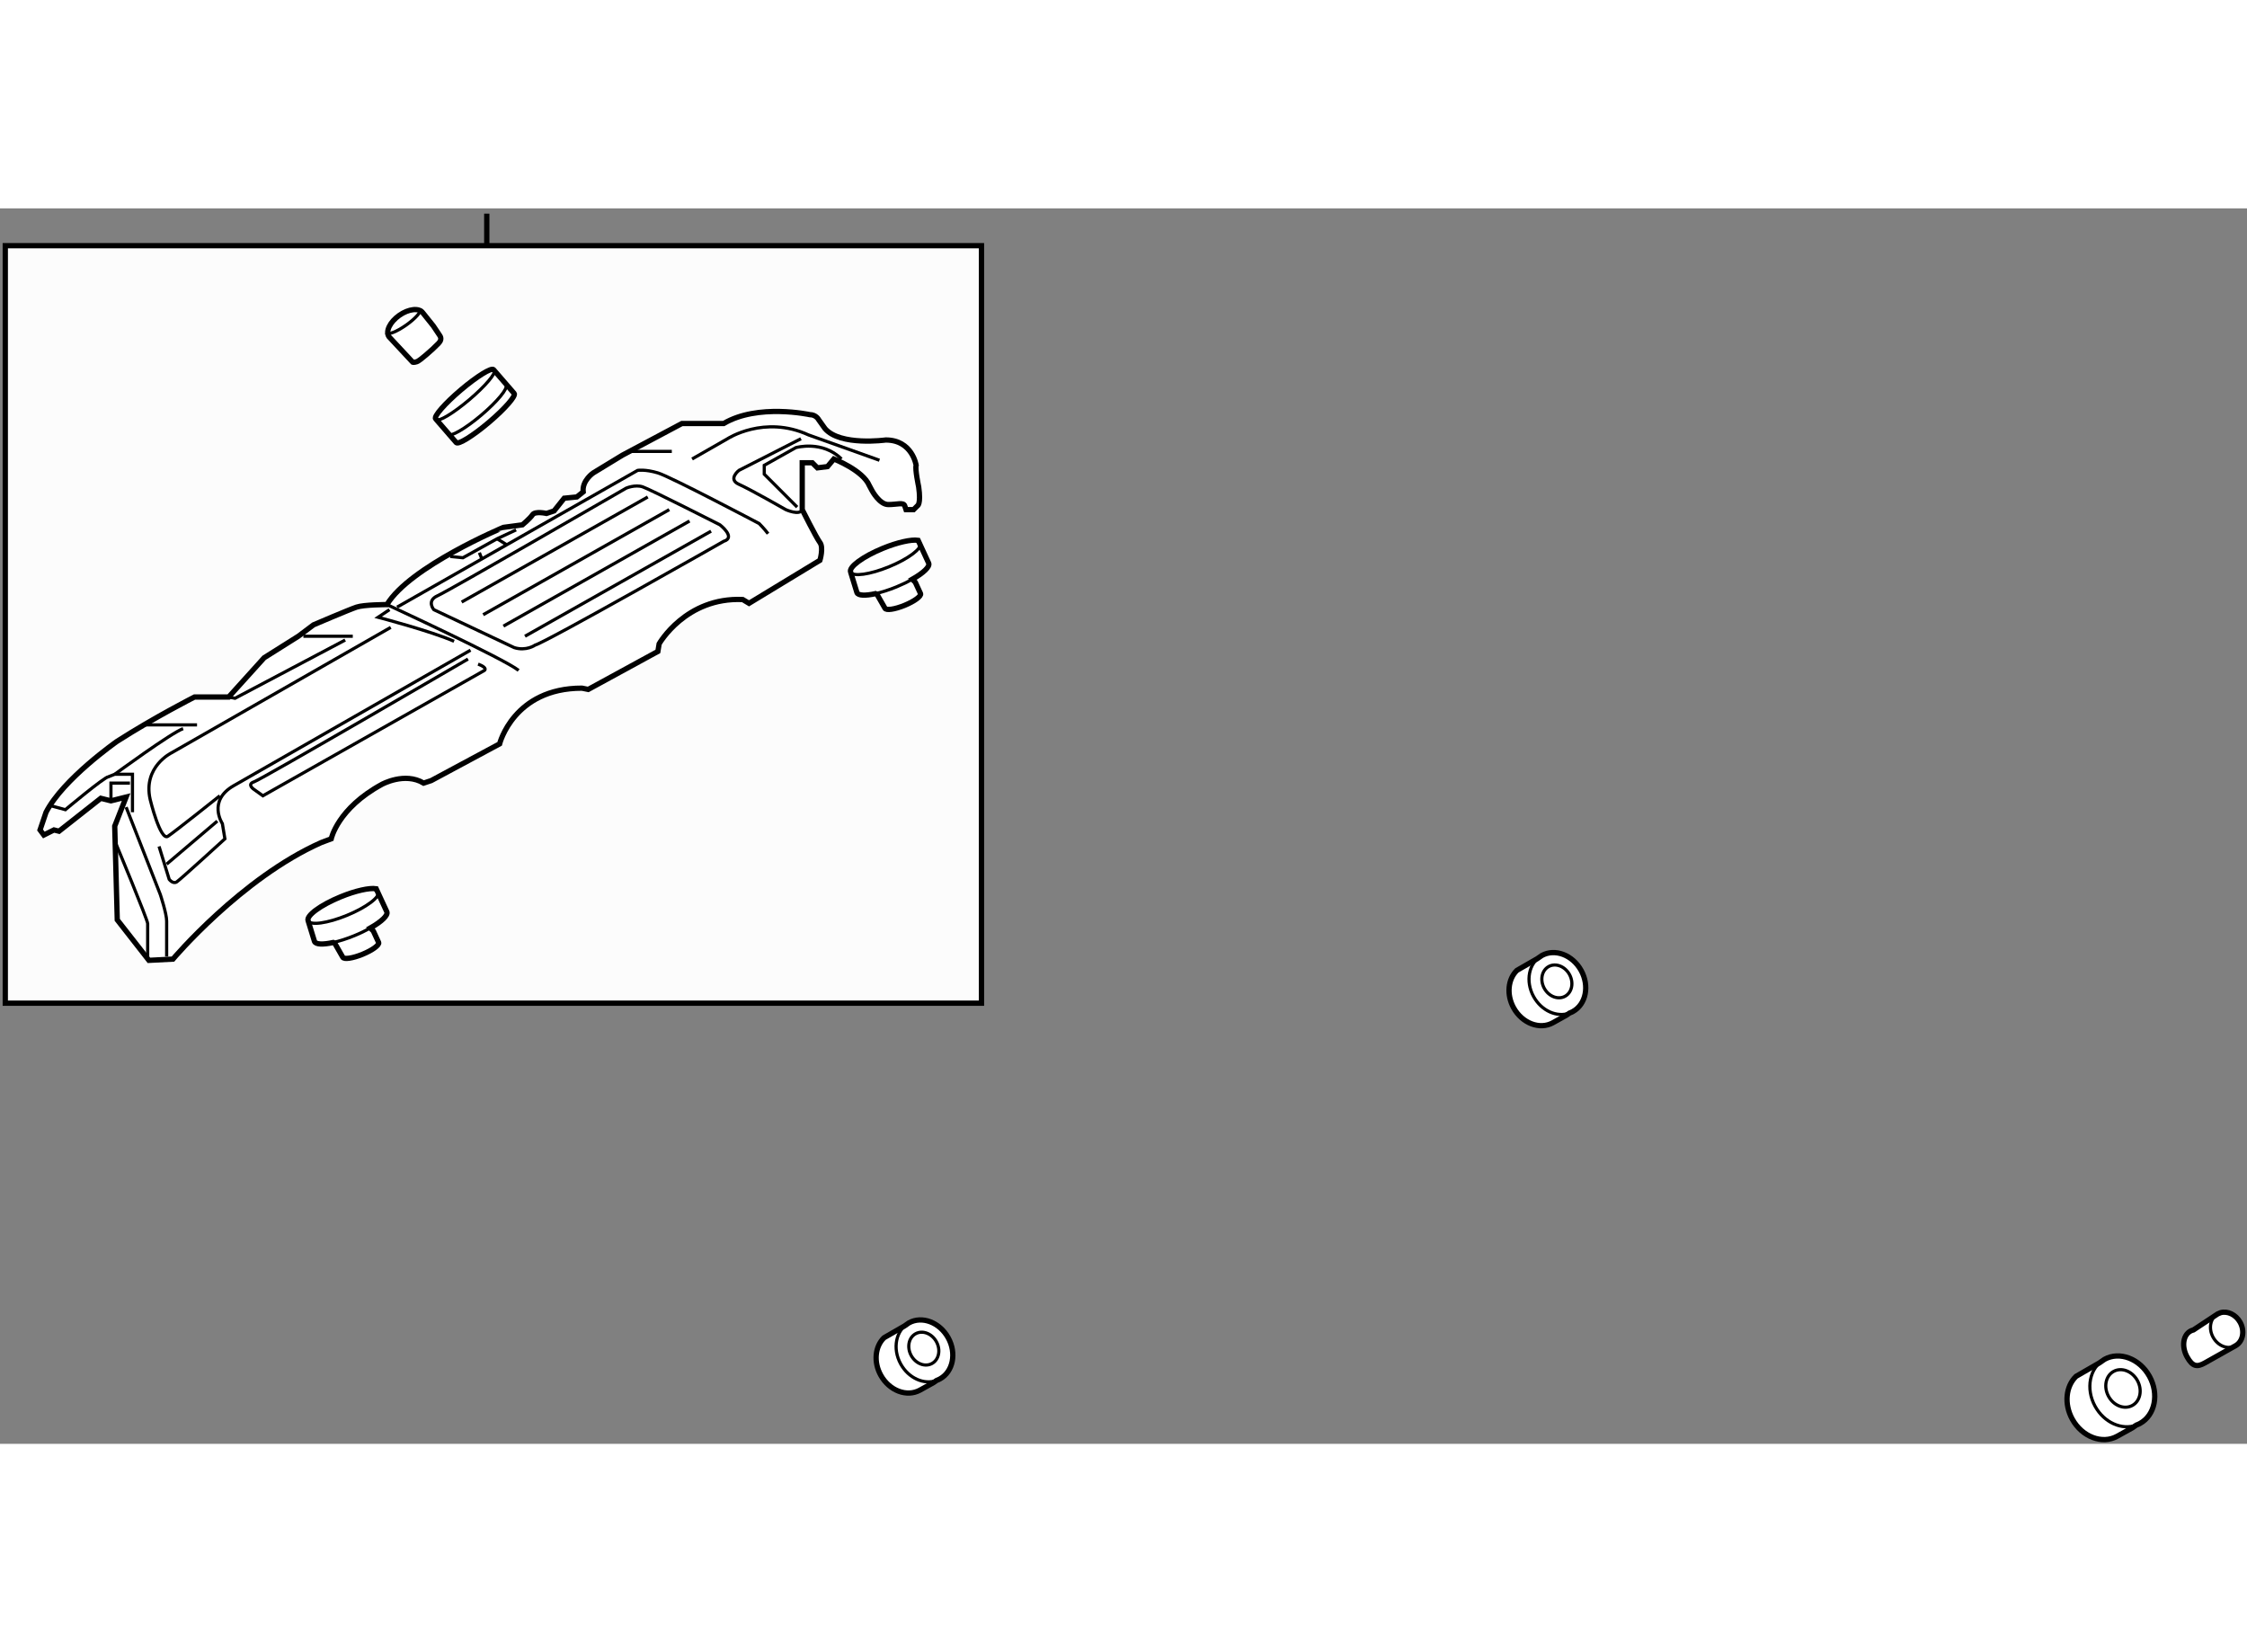 <?xml version="1.0" encoding="utf-8"?>
<!-- Generator: Adobe Illustrator 15.1.0, SVG Export Plug-In . SVG Version: 6.00 Build 0)  -->
<!DOCTYPE svg PUBLIC "-//W3C//DTD SVG 1.1//EN" "http://www.w3.org/Graphics/SVG/1.1/DTD/svg11.dtd">
<svg version="1.1" xmlns="http://www.w3.org/2000/svg" xmlns:xlink="http://www.w3.org/1999/xlink" x="0px" y="0px" width="244.8px"
	 height="180px" viewBox="8.683 16.468 212.733 116.966" enable-background="new 0 0 244.8 180" xml:space="preserve">
	
<rect x="8.683" y="16.468" width="212.733" height="116.966" fill="#808080" stroke="none"/>
	
<g><line fill="none" stroke="#000000" stroke-width="0.5" x1="54.768" y1="19.922" x2="54.768" y2="16.968"></line><rect x="9.183" y="20.001" fill="#FCFCFC" stroke="#000000" stroke-width="0.5" width="92.421" height="71.715"></rect></g><g><path fill="#FFFFFF" stroke="#000000" stroke-width="0.5" d="M45.317,53.979c0,0-2.157,0-2.876,0.24
				c-0.719,0.24-4.075,1.678-4.075,1.678l-1.438,1.079l-3.238,2.038l-3.356,3.716h-3.236c0,0-3.757,1.903-7.348,4.205
				c0,0-5.112,3.571-6.711,6.712l-0.565,1.668l0.359,0.48l0.958-0.48l0.479,0.12l3.956-3.116l0.959,0.239l1.438-0.359l-1.079,2.756
				l0.24,8.87l2.997,3.835l2.277-0.118c0,0,6.473-7.673,14.024-11.028l0.958-0.36c0,0,0.6-2.876,4.795-5.154
				c0,0,2.158-1.198,3.956-0.12l0.72-0.239l6.472-3.476c0,0,1.32-5.274,7.792-5.274l0.599,0.12l6.593-3.597l0.119-0.719
				c0,0,2.517-4.436,7.912-4.195l0.598,0.359l6.714-4.075c0,0,0.359-1.199,0-1.678c-0.359-0.48-1.678-3.117-1.678-3.117v-4.435h0.958
				l0.479,0.479l0.958-0.12l0.602-0.719c0,0,2.755,1.078,3.355,2.516l0.253,0.473c0,0,0.706,1.326,1.544,1.326
				c0.841,0,1.439-0.24,1.558,0.12c0.119,0.359,0.119,0.359,0.119,0.359h0.721l0.359-0.359c0,0,0.358-0.12,0.119-1.798
				c0,0-0.358-1.679-0.239-2.039c0,0-0.359-2.396-2.876-2.396c0,0-4.315,0.599-5.754-1.08l-0.598-0.839c0,0-0.24-0.48-0.84-0.48
				c0,0-4.914-1.078-8.151,0.839h-3.956l-5.634,2.998l-2.755,1.677c0,0-1.08,0.72-0.959,1.799l-0.599,0.479l-1.199,0.119L61.14,45.11
				l-0.719,0.24c0,0-1.079-0.24-1.318,0.12c-0.24,0.36-0.959,0.958-0.959,0.958l-1.798,0.241
				C56.345,46.668,47.475,50.384,45.317,53.979z"></path><path fill="none" stroke="#000000" stroke-width="0.3" d="M45.317,53.979c0,0,11.147,5.154,12.466,6.233"></path><line fill="none" stroke="#000000" stroke-width="0.3" x1="68.452" y1="39.476" x2="72.287" y2="39.476"></line><path fill="none" stroke="#000000" stroke-width="0.3" d="M74.206,40.195l3.355-1.919c0,0,3.477-2.277,7.671-0.358l6.712,2.396"></path><path fill="none" stroke="#000000" stroke-width="0.3" d="M84.514,38.276l-5.874,2.997c0,0-1.079,0.84,0,1.319
				c1.079,0.479,4.435,2.397,4.435,2.397s1.32,0.599,1.559,0"></path><path fill="none" stroke="#000000" stroke-width="0.3" d="M84.153,44.75l-3.115-3.117v-0.839l2.995-1.677
				c0,0,2.518-0.719,4.316,1.079"></path><path fill="none" stroke="#000000" stroke-width="0.3" d="M46.276,54.219L69.05,41.273c0,0,0.721-0.12,1.919,0.24
				c1.199,0.359,9.59,4.795,9.59,4.795s0.479,0.48,0.839,0.958"></path><path fill="none" stroke="#000000" stroke-width="0.3" d="M77.202,47.986c0,0-16.662,9.47-17.86,9.83c0,0-0.835,0.593-1.976,0.236
				l-7.614-3.593c0,0-0.719-0.839,0.36-1.319c1.078-0.479,17.86-10.188,17.86-10.188s0.839-0.36,1.558-0.12
				c0.72,0.239,7.312,3.595,7.312,3.595S78.4,47.627,77.202,47.986z"></path><line fill="none" stroke="#000000" stroke-width="0.3" x1="52.389" y1="53.739" x2="70.01" y2="43.792"></line><line fill="none" stroke="#000000" stroke-width="0.3" x1="54.427" y1="54.938" x2="72.046" y2="44.99"></line><line fill="none" stroke="#000000" stroke-width="0.3" x1="56.345" y1="56.017" x2="73.965" y2="46.068"></line><line fill="none" stroke="#000000" stroke-width="0.3" x1="58.383" y1="56.976" x2="76.002" y2="47.028"></line><polyline fill="none" stroke="#000000" stroke-width="0.3" points="30.334,62.729 30.934,62.849 41.362,57.336 		"></polyline><line fill="none" stroke="#000000" stroke-width="0.3" x1="37.406" y1="56.976" x2="42.082" y2="56.976"></line><path fill="none" stroke="#000000" stroke-width="0.3" d="M45.557,54.459l-1.077,0.72c0,0,5.034,1.318,7.191,2.277"></path><path fill="none" stroke="#000000" stroke-width="0.3" d="M45.677,56.137L24.94,68.003c0,0-2.756,1.319-2.038,4.435
				c0,0,0.959,3.955,1.678,3.476c0.719-0.479,4.915-3.834,4.915-3.834"></path><path fill="none" stroke="#000000" stroke-width="0.3" d="M23.742,76.874l0.959,3.116c0,0,0.36,0.479,0.719,0.24
				c0.359-0.24,4.555-4.075,4.555-4.075l-0.239-1.438c0,0-1.438-2.157,1.079-3.596c2.517-1.438,22.414-12.825,22.414-12.825"></path><path fill="none" stroke="#000000" stroke-width="0.3" d="M19.667,76.634c0,0,2.997,7.192,2.997,7.551c0,0.36,0,3.476,0,3.476"></path><path fill="none" stroke="#000000" stroke-width="0.3" d="M20.625,73.158l3.236,8.27c0,0,0.6,1.799,0.6,2.518
				c0,0.719,0,3.356,0,3.356"></path><line fill="none" stroke="#000000" stroke-width="0.3" x1="24.461" y1="78.55" x2="29.256" y2="74.477"></line><path fill="none" stroke="#000000" stroke-width="0.3" d="M13.553,73.038l1.319,0.359c0,0,3.716-3.116,4.076-3.116l0.599-0.239
				h1.678v3.596"></path><polyline fill="none" stroke="#000000" stroke-width="0.3" points="19.188,72.559 19.188,70.88 20.985,70.88 		"></polyline><path fill="none" stroke="#000000" stroke-width="0.3" d="M19.547,70.042c0,0,5.394-3.955,6.472-4.316"></path><path fill="none" stroke="#000000" stroke-width="0.3" d="M22.423,65.367c0.36,0,4.914,0,4.914,0"></path><path fill="none" stroke="#000000" stroke-width="0.3" d="M53.947,59.614c0.959,0.359,0.6,0.599,0.6,0.599L33.571,72.08
				l-0.839-0.6c0,0-0.719-0.479,0-0.719c0.719-0.239,20.257-11.627,20.257-11.627"></path><polyline fill="none" stroke="#000000" stroke-width="0.3" points="51.31,49.425 52.509,49.545 55.745,47.747 57.543,46.908 		"></polyline><line fill="none" stroke="#000000" stroke-width="0.3" x1="54.067" y1="49.065" x2="54.308" y2="49.665"></line><line fill="none" stroke="#000000" stroke-width="0.3" x1="55.745" y1="47.747" x2="56.706" y2="48.346"></line></g>



	
<g><path fill="#FFFFFF" stroke="#000000" stroke-width="0.5" d="M210.933,131.662c0.122-0.043,0.242-0.098,0.358-0.162
				c1.421-0.786,1.817-2.782,0.89-4.458c-0.929-1.677-2.832-2.397-4.251-1.61l-0.496,0.343l-2.201,1.269
				c-0.971,0.941-1.153,2.618-0.354,4.06c0.929,1.677,2.832,2.398,4.249,1.611l1.454-0.807L210.933,131.662z"></path><path fill="none" stroke="#000000" stroke-width="0.3" d="M210.933,131.662c-1.365,0.5-3.04-0.234-3.892-1.773
				c-0.93-1.676-0.531-3.671,0.889-4.457"></path><ellipse transform="matrix(0.875 -0.485 0.485 0.875 -35.866 117.675)" fill="none" stroke="#000000" stroke-width="0.3" cx="209.57" cy="128.178" rx="1.557" ry="1.839"></ellipse></g><g><path fill="#FFFFFF" stroke="#000000" stroke-width="0.5" d="M55.412,31.741c-0.192-0.229-1.577,0.628-3.092,1.913
				c-1.515,1.284-2.587,2.509-2.394,2.737l1.948,2.247c0.193,0.228,1.577-0.628,3.094-1.912c1.514-1.284,2.586-2.51,2.393-2.737
				L55.412,31.741z"></path><path fill="none" stroke="#000000" stroke-width="0.3" d="M55.468,31.807c0.212,0.25-0.845,1.493-2.358,2.778
				c-1.517,1.283-2.916,2.122-3.126,1.873"></path><path fill="none" stroke="#000000" stroke-width="0.3" d="M56.574,33.222c0.231,0.273-0.81,1.536-2.325,2.819
				c-1.515,1.283-2.931,2.104-3.162,1.831"></path></g>



	
<g><path fill="#FFFFFF" stroke="#000000" stroke-width="0.5" d="M50.194,29.254c0.194-0.197,0.332-0.471,0.107-0.77l-0.587-0.879
				l-0.998-1.247c-0.346-0.493-1.346-0.385-2.232,0.239c-0.886,0.623-1.322,1.529-0.976,2.021l2.249,2.413c0,0,0.101,0.049,0.4-0.051
				c0.299-0.099,1.495-1.198,1.495-1.198L50.194,29.254z"></path><path fill="none" stroke="#000000" stroke-width="0.3" d="M48.466,26.003c0.151,0.214-0.446,0.893-1.331,1.516
				c-0.885,0.625-1.726,0.957-1.876,0.745"></path></g><g><path fill="#FFFFFF" stroke="#000000" stroke-width="0.5" d="M220.323,124.149c0.708-0.392,0.905-1.387,0.444-2.22
				c-0.407-0.731-1.186-1.097-1.847-0.913l-0.271,0.112l-2.307,1.524c-0.098,0.023-0.192,0.06-0.282,0.108
				c-0.707,0.393-0.849,1.482-0.319,2.439c0.528,0.955,0.966,0.974,1.672,0.582l2.015-1.131L220.323,124.149z"></path><path fill="none" stroke="#000000" stroke-width="0.3" d="M220.323,124.149c-0.705,0.391-1.652,0.032-2.115-0.802
				c-0.463-0.836-0.265-1.828,0.442-2.219c0.087-0.05,0.178-0.085,0.271-0.112"></path></g>



	
<g><path fill="#FFFFFF" stroke="#000000" stroke-width="0.5" d="M97.361,127.43c0.107-0.039,0.211-0.086,0.313-0.144
				c1.241-0.686,1.589-2.431,0.777-3.896c-0.812-1.466-2.475-2.096-3.716-1.409l-0.433,0.301l-1.925,1.108
				c-0.848,0.823-1.008,2.289-0.309,3.549c0.812,1.466,2.475,2.097,3.715,1.409l1.27-0.705L97.361,127.43z"></path><path fill="none" stroke="#000000" stroke-width="0.3" d="M97.361,127.43c-1.194,0.437-2.657-0.205-3.402-1.551
				c-0.813-1.465-0.464-3.21,0.776-3.897"></path><ellipse transform="matrix(0.875 -0.484 0.484 0.875 -48.206 62.13)" fill="none" stroke="#000000" stroke-width="0.3" cx="96.169" cy="124.383" rx="1.361" ry="1.608"></ellipse></g><g><path fill="#FFFFFF" stroke="#000000" stroke-width="0.5" d="M43.741,84.599c1.056-0.599,1.702-1.201,1.566-1.534l-1.012-2.187
				c-0.646-0.097-1.952,0.189-3.369,0.771c-1.89,0.774-3.267,1.786-3.071,2.259l0.604,1.963c0.12,0.292,0.81,0.311,1.768,0.1
				l0.17,0.104l0.735,1.284c0.097,0.234,0.935,0.112,1.874-0.273c0.938-0.383,1.621-0.885,1.524-1.118l-0.501-1.085L43.741,84.599z"></path><path fill="none" stroke="#000000" stroke-width="0.3" d="M44.097,80.961c0.21,0.032,0.348,0.106,0.396,0.226
				c0.195,0.472-1.135,1.465-2.968,2.216c-1.833,0.751-3.476,0.978-3.669,0.505"></path><path fill="none" stroke="#000000" stroke-width="0.3" d="M40.227,85.97c0.592-0.132,1.285-0.35,2.006-0.647
				c0.558-0.228,1.068-0.477,1.508-0.724"></path></g><g><path fill="#FFFFFF" stroke="#000000" stroke-width="0.5" d="M157.281,92.649c0.107-0.039,0.212-0.087,0.313-0.143
				c1.242-0.687,1.59-2.433,0.778-3.896c-0.812-1.465-2.476-2.095-3.717-1.408l-0.433,0.3l-1.926,1.108
				c-0.848,0.823-1.008,2.29-0.31,3.55c0.813,1.465,2.476,2.096,3.716,1.408l1.27-0.706L157.281,92.649z"></path><path fill="none" stroke="#000000" stroke-width="0.3" d="M157.281,92.649c-1.193,0.437-2.656-0.205-3.401-1.552
				c-0.813-1.465-0.464-3.209,0.776-3.896"></path><ellipse transform="matrix(0.875 -0.484 0.484 0.875 -23.868 86.798)" fill="none" stroke="#000000" stroke-width="0.3" cx="156.09" cy="89.603" rx="1.361" ry="1.607"></ellipse></g><g><path fill="#FFFFFF" stroke="#000000" stroke-width="0.5" d="M95.054,51.581c1.048-0.593,1.689-1.19,1.551-1.521l-1.001-2.168
				c-0.643-0.094-1.936,0.187-3.343,0.764c-1.876,0.769-3.241,1.772-3.046,2.241l0.598,1.949c0.119,0.291,0.805,0.307,1.754,0.098
				l0.168,0.104l0.729,1.272c0.095,0.233,0.928,0.112,1.858-0.268c0.931-0.382,1.608-0.879,1.512-1.112l-0.497-1.077L95.054,51.581z"></path><path fill="none" stroke="#000000" stroke-width="0.3" d="M95.407,47.973c0.206,0.031,0.346,0.106,0.394,0.222
				c0.19,0.471-1.127,1.455-2.946,2.2c-1.818,0.746-3.448,0.97-3.639,0.5"></path><path fill="none" stroke="#000000" stroke-width="0.3" d="M91.568,52.942c0.585-0.13,1.274-0.347,1.991-0.641
				c0.552-0.228,1.057-0.473,1.496-0.72"></path></g>


</svg>